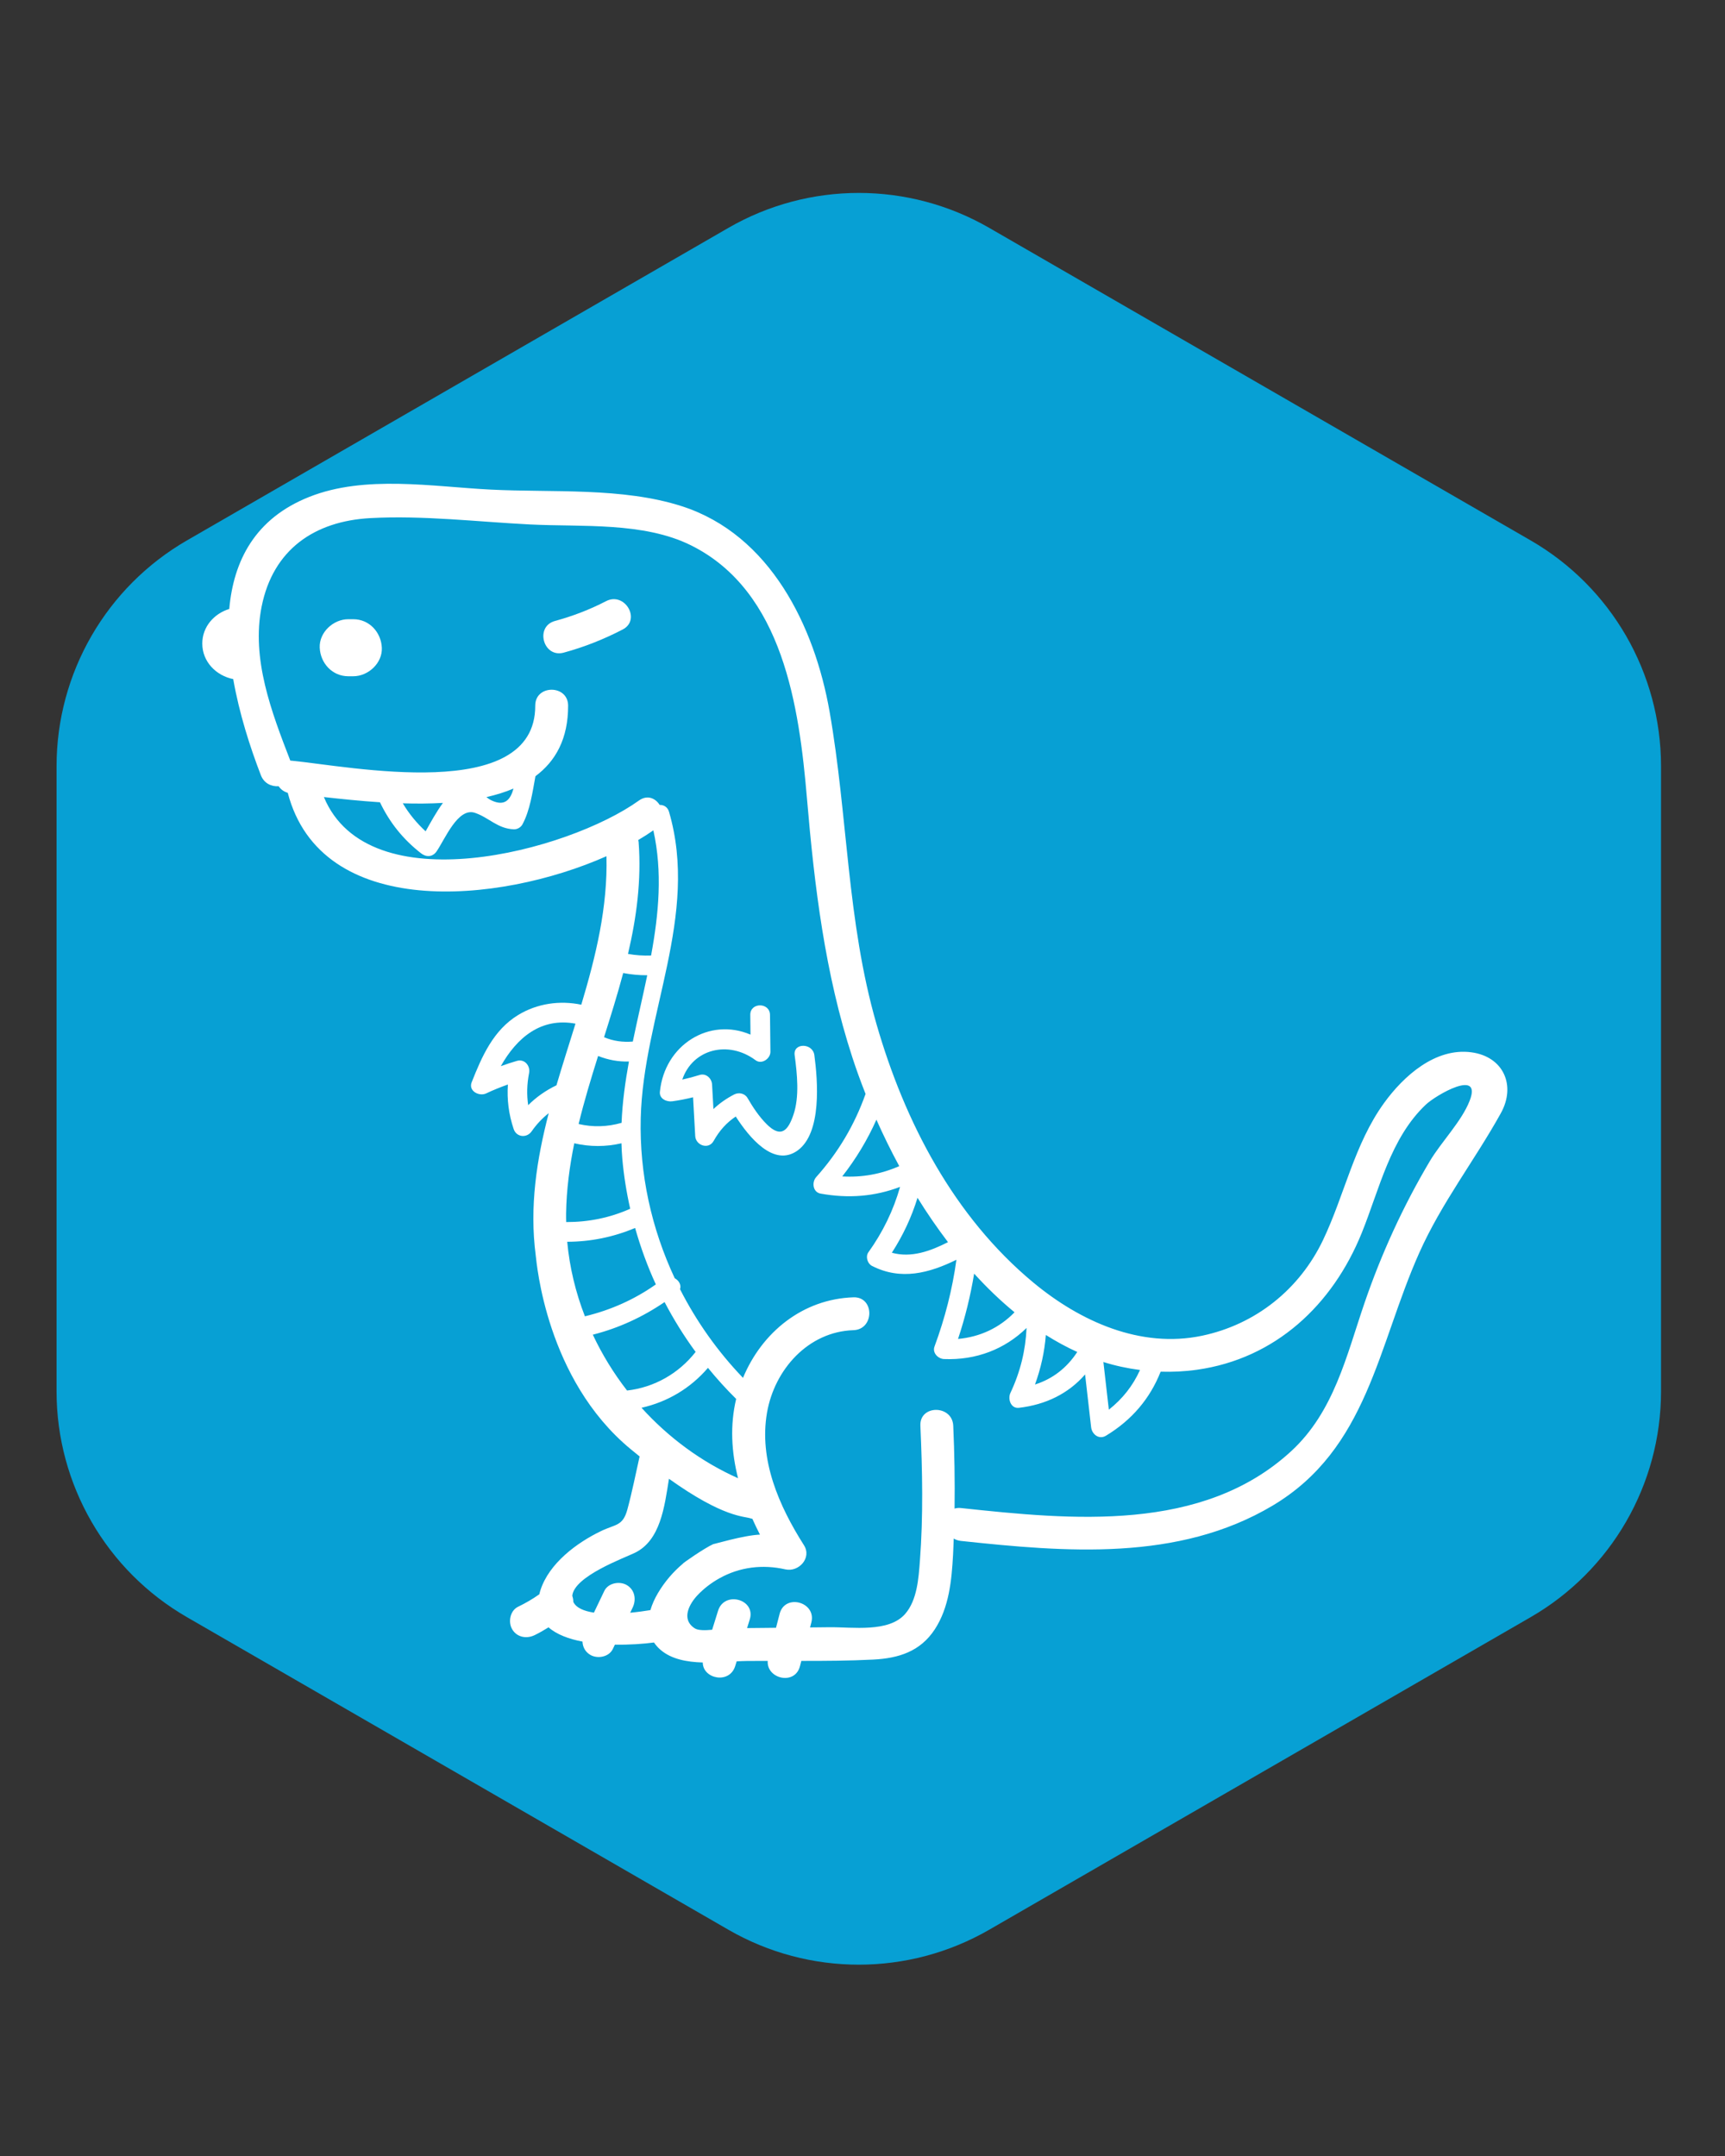 <?xml version="1.0" encoding="utf-8"?>
<!-- Generator: Adobe Illustrator 14.0.0, SVG Export Plug-In . SVG Version: 6.00 Build 43363)  -->
<!DOCTYPE svg PUBLIC "-//W3C//DTD SVG 1.1//EN" "http://www.w3.org/Graphics/SVG/1.1/DTD/svg11.dtd">
<svg version="1.1" id="Calque_1" xmlns="http://www.w3.org/2000/svg" xmlns:xlink="http://www.w3.org/1999/xlink" x="0px" y="0px"
	 width="226.77px" height="283.46px" viewBox="0 0 226.77 283.46" enable-background="new 0 0 226.77 283.46" xml:space="preserve">
<rect x="0" y="0" width="226.77" height="283.46" fill="#333333" stroke="none"/>
<path fill="#07A0D4" d="M24.581,71.049l71.175-41.09c10.608-6.124,23.678-6.124,34.286,0l71.173,41.09
	c10.609,6.125,17.145,17.444,17.145,29.694v82.185c0,12.25-6.535,23.568-17.144,29.693l-71.173,41.093
	c-10.608,6.125-23.68,6.125-34.288,0l-71.174-41.093c-10.609-6.125-17.146-17.444-17.146-29.693v-82.185
	C7.436,88.493,13.973,77.174,24.581,71.049"/>
<g>
	<path fill="#FFFFFF" d="M193.431,138.354c-4.737-0.637-8.913,3.116-11.481,6.666c-3.922,5.422-5.184,12.063-8.022,18.014
		c-3.089,6.473-8.843,11.092-15.891,12.58c-8.104,1.711-16.053-1.889-22.199-6.993c-10.447-8.674-16.901-21.103-20.614-33.975
		c-3.902-13.529-3.759-27.347-6.167-41.091c-1.964-11.204-7.796-23.24-19.394-26.99c-7.803-2.521-17.051-1.785-25.149-2.193
		c-7.65-0.388-16.5-1.954-23.847,0.953c-7.123,2.816-9.969,8.4-10.527,14.739c-1.986,0.607-3.547,2.331-3.547,4.547
		c0,2.406,1.84,4.229,4.067,4.674c0.789,4.516,2.21,8.943,3.638,12.644c0.42,1.083,1.405,1.505,2.331,1.441
		c0.271,0.399,0.673,0.713,1.2,0.865c4.376,16.735,27.674,14.651,41.897,8.337c0.173,6.696-1.395,13.137-3.308,19.522
		c-2.824-0.585-5.796-0.174-8.309,1.36c-3.258,1.99-4.754,5.431-6.103,8.841c-0.459,1.158,1,1.892,1.903,1.463
		c0.94-0.445,1.89-0.827,2.857-1.17c-0.131,1.97,0.105,3.89,0.757,5.845c0.366,1.102,1.726,1.229,2.368,0.31
		c0.657-0.942,1.401-1.723,2.243-2.386c-1.581,6.096-2.548,12.277-1.704,18.719c0.122,0.938,1.351,16.244,12.461,25.438
		c0.408,0.339,0.805,0.661,1.193,0.973c-0.521,2.32-0.984,4.67-1.605,6.961c-0.602,2.222-1.534,1.922-3.469,2.853
		c-3.195,1.537-6.82,4.232-7.962,7.766c-0.062,0.186-0.103,0.361-0.145,0.539c-0.881,0.632-1.826,1.173-2.8,1.646
		c-1.048,0.51-1.332,2.003-0.773,2.955c0.626,1.07,1.9,1.288,2.955,0.775c0.632-0.308,1.234-0.657,1.826-1.025
		c1.072,0.942,2.67,1.534,4.464,1.875c0.026,0.696,0.357,1.353,1.031,1.746c0.943,0.553,2.449,0.282,2.955-0.774l0.272-0.57
		c1.895,0.032,3.723-0.1,5.142-0.285c0.224,0.332,0.496,0.65,0.839,0.947c1.438,1.249,3.475,1.621,5.572,1.681
		c0,2.156,3.509,2.888,4.262,0.476c0.065-0.209,0.132-0.418,0.196-0.628c0.481-0.024,0.941-0.044,1.371-0.049
		c0.901-0.009,1.807-0.007,2.711-0.008c-0.167,2.367,3.574,3.247,4.234,0.707c0.061-0.235,0.123-0.471,0.185-0.707
		c3.152,0.003,6.31-0.014,9.445-0.173c3.345-0.17,6.194-1.058,8.103-3.982c1.882-2.882,2.212-6.456,2.398-9.81
		c0.039-0.707,0.057-1.414,0.085-2.122c0.267,0.161,0.579,0.272,0.941,0.312c13.733,1.468,28.57,2.744,40.963-4.63
		c12.531-7.456,13.826-20.996,19.299-33.251c2.951-6.604,7.254-12.104,10.721-18.351
		C199.331,142.702,197.638,138.918,193.431,138.354 M149.866,180.123c-0.936,2.069-2.291,3.791-4.097,5.216
		c-0.237-2.089-0.478-4.177-0.716-6.266C146.613,179.563,148.221,179.908,149.866,180.123 M137.488,175.518
		c1.336,0.84,2.71,1.592,4.128,2.235c-1.349,2.069-3.214,3.539-5.556,4.278C136.835,179.899,137.314,177.743,137.488,175.518
		 M128.061,167.452c1.67,1.838,3.442,3.546,5.311,5.082c-1.99,2.05-4.535,3.241-7.429,3.506
		C126.884,173.22,127.579,170.367,128.061,167.452 M124.624,163.312c-2.333,1.191-4.848,2.095-7.38,1.392
		c1.472-2.28,2.586-4.669,3.374-7.224C121.856,159.481,123.196,161.435,124.624,163.312 M118.216,153.318
		c-2.413,1.058-4.891,1.504-7.493,1.353c1.812-2.317,3.307-4.794,4.491-7.459C116.116,149.241,117.116,151.287,118.216,153.318
		 M81.925,127.93c1.044,0.198,2.099,0.298,3.162,0.293c-0.604,2.901-1.294,5.806-1.896,8.717c-1.318,0.108-2.578-0.062-3.784-0.573
		C80.296,133.563,81.172,130.758,81.925,127.93 M83.954,110.713c-0.008-0.096-0.029-0.181-0.047-0.271
		c0.707-0.416,1.366-0.842,1.984-1.271c1.219,5.48,0.713,10.961-0.298,16.456c-1.027,0.037-2.033-0.03-3.037-0.211
		C83.677,120.635,84.333,115.77,83.954,110.713 M78.627,138.835c1.293,0.512,2.657,0.772,4.053,0.729
		c-0.489,2.682-0.859,5.368-0.968,8.062c-1.893,0.539-3.766,0.59-5.647,0.155C76.793,144.776,77.696,141.802,78.627,138.835
		 M69.435,145.304c-0.2-1.384-0.168-2.767,0.12-4.229c0.186-0.938-0.588-1.885-1.594-1.595c-0.723,0.208-1.428,0.444-2.125,0.696
		c2.117-3.763,5.29-6.429,9.818-5.589c-0.839,2.701-1.706,5.397-2.501,8.104C71.728,143.375,70.505,144.24,69.435,145.304
		 M74.419,159.529c0.051-3.129,0.457-6.191,1.075-9.214c2.049,0.476,4.15,0.476,6.203,0c0.019,0.662,0.051,1.325,0.109,1.989
		c0.196,2.238,0.55,4.449,1.041,6.619c-2.681,1.194-5.493,1.758-8.418,1.75C74.423,160.292,74.412,159.912,74.419,159.529
		 M74.567,163.264c3.099-0.006,6.077-0.624,8.927-1.813c0.717,2.544,1.622,5.026,2.723,7.418c-2.831,1.999-5.963,3.386-9.325,4.194
		C75.675,169.934,74.879,166.638,74.567,163.264 M82.434,182.822c-1.767-2.272-3.277-4.74-4.502-7.342
		c3.401-0.864,6.54-2.315,9.434-4.288c1.193,2.279,2.553,4.473,4.081,6.553C89.236,180.572,86.023,182.411,82.434,182.822
		 M97.025,194.351c-4.839-2.158-9.153-5.359-12.688-9.262c3.434-0.777,6.431-2.566,8.732-5.248c1.161,1.42,2.393,2.789,3.707,4.085
		C95.951,187.383,96.154,190.921,97.025,194.351 M89.781,205.579c-1.281,1.077-2.399,2.375-3.291,3.882
		c-0.42,0.709-0.763,1.464-0.986,2.229c-0.695,0.117-1.633,0.25-2.659,0.347c0.108-0.229,0.218-0.456,0.326-0.683
		c0.504-1.052,0.29-2.332-0.775-2.955c-0.942-0.553-2.449-0.283-2.955,0.775c-0.454,0.949-0.908,1.898-1.363,2.849
		c-1.298-0.196-2.33-0.619-2.709-1.407c0.001-0.273-0.048-0.545-0.138-0.802c0.229-2.585,6.857-4.98,8.252-5.668
		c3.334-1.641,3.869-6.007,4.459-9.722c7.211,5.148,9.851,4.897,10.773,5.218c0.066,0.022,0.129,0.029,0.192,0.046
		c0.313,0.702,0.646,1.397,0.997,2.079c-2.137,0.08-6.146,1.293-6.129,1.244C92.616,203.525,89.649,205.593,89.781,205.579
		 M193.204,144.718c-1.058,2.724-3.731,5.408-5.245,7.959c-3.494,5.886-6.362,12.154-8.578,18.63
		c-2.386,6.97-4.008,14.302-9.646,19.494c-11.678,10.752-28.89,9.023-43.414,7.47c-0.315-0.033-0.59,0-0.833,0.074
		c0.049-3.632-0.011-7.266-0.174-10.895c-0.123-2.769-4.444-2.784-4.32,0c0.265,5.897,0.386,11.865-0.062,17.758
		c-0.173,2.287-0.358,5.169-1.939,6.984c-2.158,2.479-6.928,1.719-9.929,1.75c-0.858,0.009-1.717,0.018-2.574,0.027l0.17-0.653
		c0.698-2.691-3.466-3.841-4.167-1.147c-0.159,0.616-0.319,1.23-0.479,1.846c-0.432,0.005-0.862,0.009-1.294,0.015
		c-0.836,0.008-1.673,0.017-2.51,0.024c0.119-0.378,0.236-0.756,0.354-1.134c0.829-2.658-3.34-3.798-4.166-1.147
		c-0.261,0.834-0.52,1.667-0.779,2.501c-0.925,0.085-1.843,0.105-2.298-0.193c-1.85-1.214-0.655-3.259,0.374-4.349
		c0.833-0.878,1.795-1.615,2.85-2.206c2.692-1.513,5.712-1.868,8.705-1.191c1.75,0.395,3.5-1.507,2.439-3.175
		c-3.278-5.157-5.942-11.204-4.854-17.45c0.985-5.647,5.406-10.631,11.361-10.823c2.772-0.091,2.784-4.411,0-4.32
		c-6.647,0.216-12.023,4.569-14.521,10.589c-3.333-3.473-6.12-7.412-8.281-11.661c0.2-0.549-0.15-1.146-0.695-1.437
		c-3.053-6.521-4.649-13.71-4.469-21.033c0.335-13.618,7.71-26.62,3.719-40.294c-0.188-0.646-0.708-0.914-1.232-0.905
		c-0.557-0.883-1.625-1.363-2.724-0.574c-9.295,6.676-35.55,13.65-41.415-0.459c2.231,0.249,4.751,0.515,7.37,0.686
		c1.283,2.68,3.044,4.875,5.412,6.717c0.688,0.534,1.519,0.489,2.036-0.262c1.112-1.619,2.806-5.834,5.054-5.061
		c1.854,0.637,2.969,2.088,5.111,2.16c0.438,0.015,0.909-0.254,1.118-0.643c0.996-1.845,1.318-4.198,1.71-6.338
		c2.647-1.97,4.308-4.921,4.295-9.283c-0.009-2.779-4.328-2.784-4.32,0c0.04,12.969-24.439,7.965-32.102,7.236
		c-0.035-0.004-0.064,0.002-0.099,0c-2.467-6.383-5.154-13.377-3.764-20.283c1.501-7.462,6.933-11.207,14.29-11.604
		c6.934-0.376,14.054,0.484,20.983,0.835c6.798,0.344,14.935-0.357,21.177,2.75c12.126,6.039,14.217,21.303,15.235,33.286
		c0.981,11.538,2.362,22.979,5.968,34.039c0.507,1.558,1.09,3.165,1.735,4.797c-1.446,4.069-3.581,7.679-6.492,10.936
		c-0.595,0.663-0.452,1.981,0.571,2.167c3.69,0.668,7.115,0.383,10.458-0.88c-0.881,3.092-2.249,5.92-4.172,8.608
		c-0.392,0.549-0.115,1.476,0.466,1.773c3.816,1.96,7.551,0.95,11.113-0.8c-0.54,3.912-1.502,7.674-2.883,11.412
		c-0.307,0.828,0.475,1.609,1.249,1.642c4.228,0.17,7.998-1.298,10.854-4.088c-0.131,2.941-0.807,5.746-2.124,8.548
		c-0.368,0.782,0.046,2.075,1.118,1.951c3.545-0.41,6.521-1.879,8.701-4.387c0.264,2.312,0.528,4.623,0.793,6.937
		c0.107,0.93,1.031,1.674,1.951,1.118c3.387-2.048,5.786-4.868,7.187-8.419c1.558,0.046,3.147-0.024,4.773-0.253
		c10.331-1.456,17.828-8.53,21.652-17.957c2.333-5.757,3.758-12.477,8.438-16.902C188.747,143.993,194.873,140.423,193.204,144.718
		 M52.953,105.619c1.763,0.053,3.539,0.046,5.275-0.055c-0.867,1.181-1.64,2.605-2.275,3.736
		C54.765,108.201,53.774,106.997,52.953,105.619 M63.944,104.8c1.26-0.285,2.455-0.653,3.56-1.121
		c-0.388,1.421-1.118,2.394-2.891,1.557C64.372,105.122,64.154,104.967,63.944,104.8"/>
	<path fill="#FFFFFF" d="M79.672,79.039c-2.152,1.115-4.376,1.966-6.715,2.604c-2.679,0.729-1.542,4.896,1.149,4.164
		c2.687-0.731,5.272-1.756,7.745-3.039C84.322,81.489,82.139,77.76,79.672,79.039"/>
	<path fill="#FFFFFF" d="M46.447,81.412h-0.666c-1.961,0-3.84,1.724-3.749,3.75c0.09,2.031,1.647,3.749,3.749,3.749h0.666
		c1.962,0,3.84-1.725,3.75-3.749C50.105,83.13,48.549,81.412,46.447,81.412"/>
	<path fill="#FFFFFF" d="M107.057,138.727c-0.219-1.629-2.814-1.65-2.592,0c0.327,2.445,0.653,5.46-0.163,7.848
		c-0.7,2.053-1.622,3.136-3.548,1.194c-0.997-1.005-1.771-2.184-2.479-3.4c-0.364-0.627-1.151-0.789-1.774-0.466
		c-1.038,0.542-1.93,1.173-2.712,1.913l-0.18-3.233c-0.045-0.807-0.796-1.516-1.64-1.249c-0.763,0.24-1.515,0.438-2.277,0.604
		c1.362-4.019,6.058-5.21,9.638-2.542c0.808,0.603,1.96-0.216,1.949-1.119l-0.055-4.843c-0.02-1.668-2.611-1.673-2.592,0
		c0.009,0.864,0.019,1.729,0.028,2.594c-5.382-2.311-11.292,1.319-11.911,7.514c-0.094,0.937,0.898,1.352,1.64,1.25
		c0.932-0.127,1.829-0.305,2.722-0.526c0.093,1.699,0.188,3.396,0.282,5.095c0.067,1.232,1.757,1.829,2.415,0.655
		c0.771-1.38,1.692-2.396,2.912-3.222c1.76,2.738,4.996,6.705,8.117,4.48C108.084,148.955,107.494,141.997,107.057,138.727"/>
</g>
</svg>
